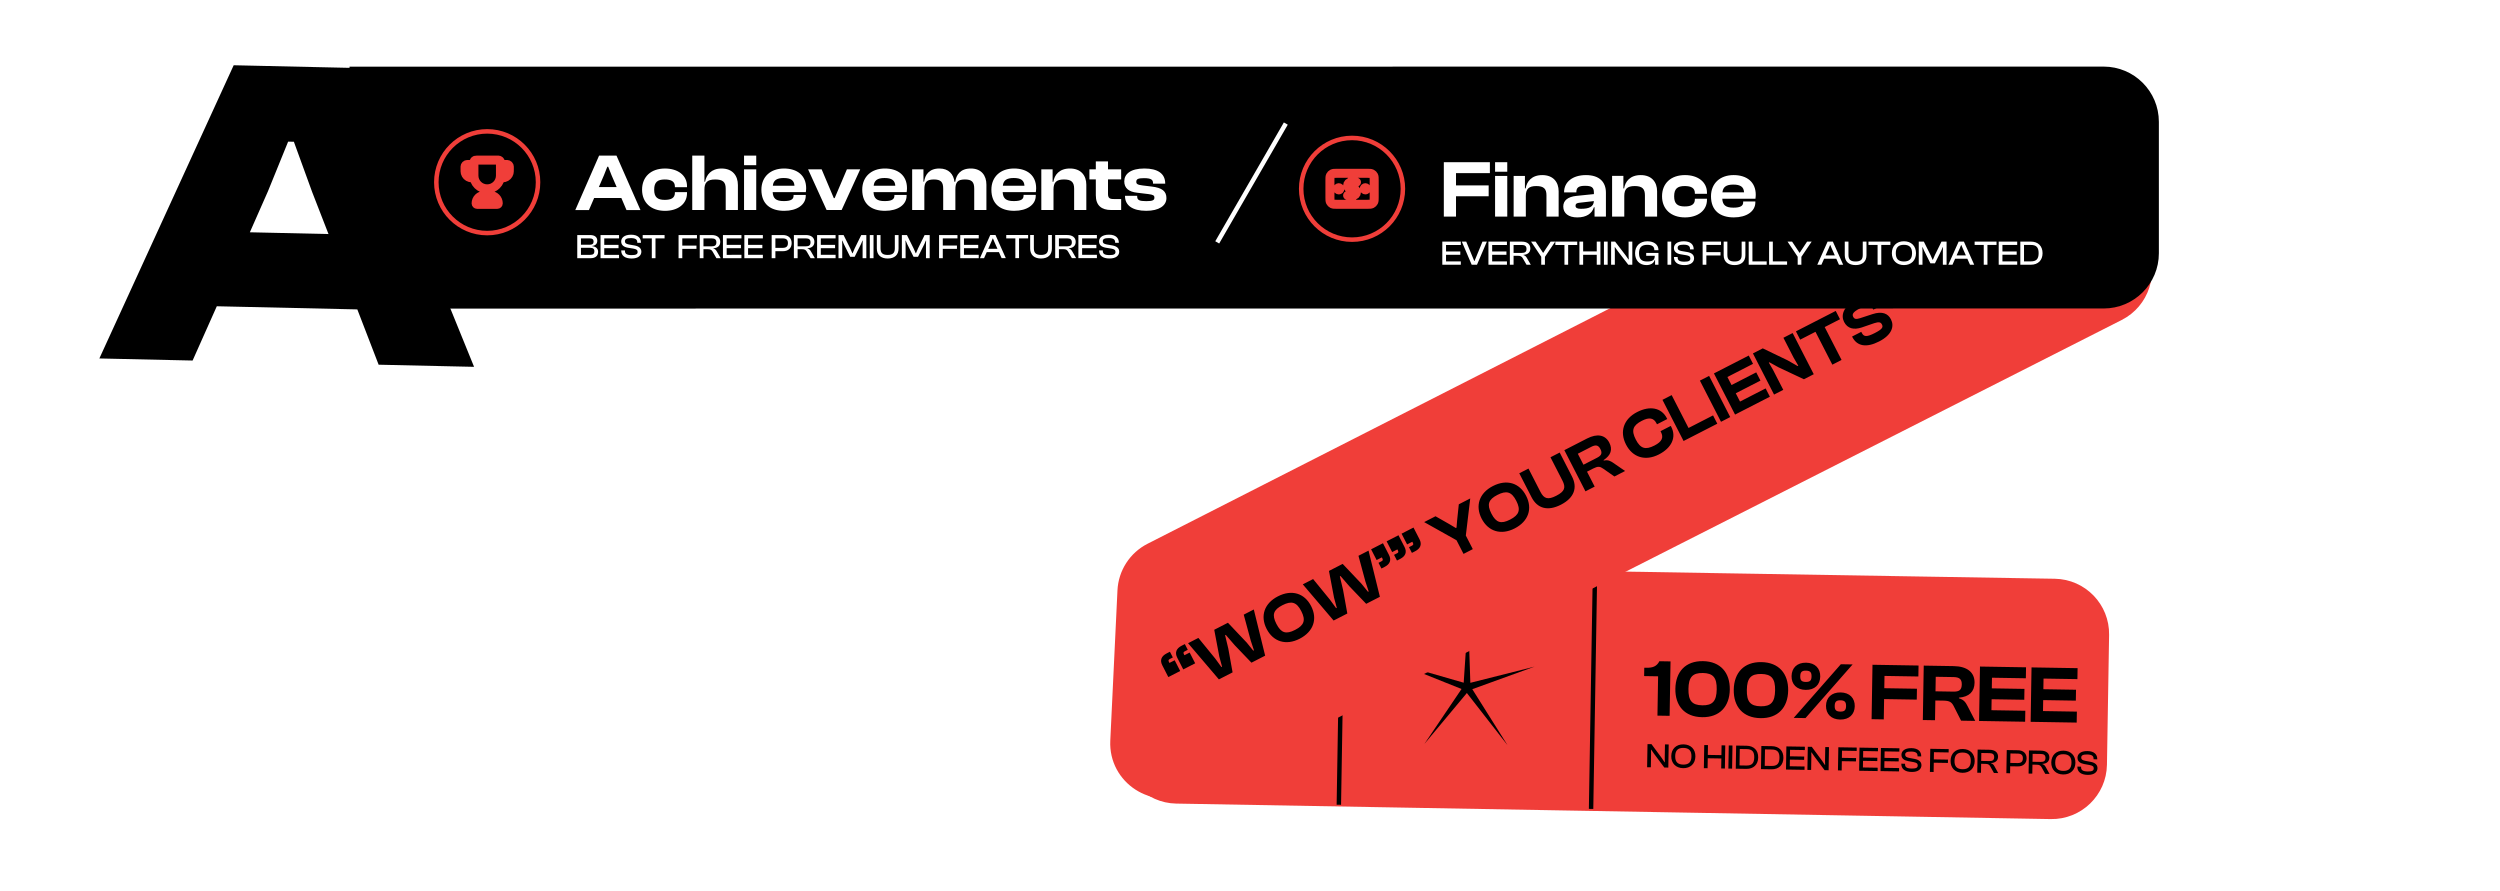 <svg width="362" height="129" viewBox="0 0 362 129" fill="none" xmlns="http://www.w3.org/2000/svg">
<g clip-path="url(#clip0_4203_25)">
<path d="M162.818 89.547C162.903 85.138 166.54 81.629 170.95 81.702L297.532 83.803C301.95 83.876 305.472 87.517 305.398 91.935L305.086 110.737C305.013 115.158 301.367 118.681 296.946 118.603L170.318 116.359C165.896 116.281 162.376 112.629 162.461 108.207L162.818 89.547Z" fill="#F03E39"/>
<g filter="url(#filter0_f_4203_25)">
<path d="M173.629 100.109L191.652 82.128L199.115 89.646L178.703 109.91L173.629 100.109Z" fill="black"/>
</g>
<path d="M212.584 89.275L212.907 98.872L222.218 96.522L213.19 99.794L218.303 107.923L212.401 100.348L206.25 107.723L211.63 99.769L202.716 96.198L211.943 98.856L212.584 89.275Z" fill="black"/>
<rect x="230.648" y="82.203" width="0.641" height="34.928" transform="rotate(0.951 230.648 82.203)" fill="black"/>
<rect x="194.124" y="81.598" width="0.641" height="34.928" transform="rotate(0.951 194.124 81.598)" fill="black"/>
<path d="M161.809 85.482C161.946 82.613 163.61 80.037 166.17 78.734L291.32 15.013C295.261 13.007 300.083 14.579 302.084 18.523L310.738 35.578C312.737 39.518 311.164 44.333 307.224 46.332L172.381 114.754C166.909 117.53 160.478 113.367 160.77 107.238L161.809 85.482Z" fill="#F03E39"/>
<path d="M168.924 94.618L169.404 94.372L169.829 95.199L169.393 95.423C169.206 95.519 169.144 95.618 169.258 95.84L169.336 95.992L170.092 95.603L170.891 97.161L169.174 98.041L168.302 96.342C167.919 95.595 168.167 95.006 168.924 94.618ZM171.095 93.504L171.566 93.263L171.991 94.09L171.555 94.314C171.368 94.41 171.315 94.504 171.429 94.727L171.507 94.878L172.263 94.49L173.062 96.047L171.336 96.932L170.464 95.233C170.081 94.486 170.338 93.892 171.095 93.504ZM178.479 97.359L176.495 98.377L172.031 93.137L173.525 92.37L175.981 95.381L176.856 96.584L176.954 96.534L176.559 95.084L175.821 91.192L177.805 90.174L180.527 93.049L181.474 94.215L181.572 94.165L181.106 92.752L180.092 89.001L181.551 88.253L183.194 94.94L181.21 95.957L178.791 93.433L177.492 91.931L177.394 91.981L177.857 93.913L178.479 97.359ZM188.185 92.492C186.21 93.505 184.361 92.925 183.407 91.065C182.453 89.206 183.06 87.366 185.035 86.353C187.055 85.316 188.895 85.901 189.849 87.76C190.803 89.62 190.205 91.456 188.185 92.492ZM187.528 91.21C188.836 90.54 189.105 89.817 188.425 88.491C187.745 87.165 187.001 86.963 185.693 87.634C184.385 88.305 184.142 89.014 184.822 90.34C185.502 91.665 186.22 91.882 187.528 91.21ZM195.092 88.836L193.108 89.854L188.644 84.614L190.139 83.847L192.594 86.858L193.469 88.061L193.567 88.011L193.172 86.561L192.434 82.669L194.418 81.651L197.14 84.526L198.087 85.692L198.185 85.642L197.719 84.229L196.705 80.478L198.164 79.73L199.808 86.417L197.823 87.434L195.405 84.91L194.105 83.408L194.008 83.458L194.47 85.39L195.092 88.836ZM200.503 82.081L200.031 82.323L199.607 81.496L200.043 81.272C200.221 81.181 200.282 81.082 200.168 80.859L200.091 80.708L199.334 81.096L198.536 79.539L200.253 78.658L201.125 80.357C201.508 81.105 201.259 81.693 200.503 82.081ZM204.916 79.817L204.444 80.059L204.019 79.232L204.455 79.008C204.642 78.912 204.695 78.818 204.581 78.595L204.503 78.444L203.747 78.832L202.948 77.275L204.674 76.39L205.546 78.089C205.93 78.836 205.672 79.429 204.916 79.817ZM202.753 80.927L202.282 81.168L201.857 80.341L202.293 80.117C202.471 80.026 202.533 79.927 202.419 79.705L202.341 79.553L201.585 79.941L200.786 78.384L202.503 77.503L203.375 79.203C203.759 79.95 203.51 80.539 202.753 80.927ZM213.261 79.514L211.918 80.204L210.904 78.229L206.217 75.598L207.863 74.754L209.896 75.913L210.805 76.459L210.903 76.408L210.991 75.352L211.235 73.024L212.89 72.175L212.252 77.548L213.261 79.514ZM219.317 76.52C217.342 77.533 215.493 76.953 214.539 75.094C213.585 73.234 214.193 71.394 216.168 70.381C218.187 69.344 220.027 69.929 220.981 71.789C221.935 73.648 221.337 75.484 219.317 76.52ZM218.66 75.239C219.968 74.568 220.238 73.845 219.558 72.519C218.877 71.193 218.133 70.991 216.825 71.662C215.517 72.333 215.274 73.042 215.954 74.368C216.634 75.694 217.352 75.91 218.66 75.239ZM226.021 73.081C224.081 74.076 222.591 73.604 221.77 72.002L219.99 68.532L221.324 67.848L223.054 71.22C223.575 72.234 224.144 72.403 225.354 71.782C226.573 71.156 226.76 70.6 226.239 69.586L224.509 66.214L225.844 65.529L227.624 68.999C228.446 70.6 227.969 72.081 226.021 73.081ZM230.909 70.461L229.574 71.145L226.516 65.184L229.808 63.495C231.276 62.742 232.446 62.962 233.03 64.101C233.527 65.071 233.264 65.937 232.197 66.619L232.234 66.69C232.841 66.559 233.191 66.738 233.628 67.043L235.313 68.201L233.765 68.996L232.152 67.867C231.675 67.528 231.375 67.491 230.681 67.847L229.8 68.299L230.909 70.461ZM228.467 65.701L229.284 67.293L231.232 66.294C231.864 65.969 232.058 65.645 231.738 65.023C231.437 64.435 231.047 64.377 230.415 64.701L228.467 65.701ZM240.205 65.804C238.239 66.813 236.399 66.228 235.445 64.368C234.491 62.509 235.089 60.673 237.055 59.665C238.906 58.715 240.573 59.029 241.349 60.541L241.418 60.675L239.932 61.437L239.863 61.304C239.461 60.521 238.825 60.375 237.739 60.932C236.431 61.603 236.179 62.317 236.86 63.643C237.54 64.968 238.266 65.18 239.574 64.509C240.66 63.952 240.913 63.35 240.511 62.567L240.443 62.434L241.929 61.672L241.997 61.805C242.773 63.318 242.065 64.85 240.205 65.804ZM248.665 61.351L243.781 63.857L240.722 57.896L242.057 57.211L244.499 61.971L248.049 60.15L248.665 61.351ZM250.537 60.391L249.202 61.076L246.144 55.114L247.479 54.43L250.537 60.391ZM256.281 57.444L251.236 60.032L248.177 54.071L253.222 51.483L253.838 52.684L250.128 54.588L250.726 55.753L254.303 53.918L254.915 55.111L251.338 56.946L251.954 58.147L255.664 56.243L256.281 57.444ZM258.218 56.45L256.883 57.135L253.825 51.174L255.249 50.443L258.831 52.168L260.293 53.003L260.391 52.953L259.713 51.784L258.238 48.91L259.573 48.225L262.631 54.186L261.208 54.917L257.549 53.197L256.218 52.464L256.129 52.51L256.744 53.577L258.218 56.45ZM266.658 52.12L265.323 52.805L262.881 48.045L260.666 49.182L260.05 47.98L265.815 45.023L266.431 46.224L264.216 47.36L266.658 52.12ZM272.102 49.44C270.296 50.366 268.917 50.175 268.205 48.787L268.177 48.733L269.512 48.049L269.594 48.209C269.877 48.761 270.267 48.842 271.477 48.221C272.545 47.673 272.712 47.385 272.506 46.985C272.319 46.62 272.046 46.591 271.377 46.8L269.581 47.417C268.427 47.796 267.521 47.586 267.024 46.617C266.563 45.718 266.809 44.401 268.811 43.373C270.643 42.433 271.931 42.84 272.575 44.095L272.602 44.148L271.259 44.837L271.195 44.713C270.903 44.143 270.486 44.054 269.302 44.661C268.341 45.154 268.144 45.491 268.34 45.874C268.518 46.221 268.778 46.245 269.322 46.078L271.131 45.487C272.575 45.016 273.389 45.419 273.809 46.238C274.307 47.207 273.998 48.467 272.102 49.44Z" fill="black"/>
<path d="M50.61 9.657L304.603 9.643C309.021 9.643 312.603 13.224 312.604 17.642L312.605 36.669C312.605 41.087 309.023 44.669 304.605 44.669L50.612 44.683L50.61 9.657Z" fill="black"/>
<g clip-path="url(#clip1_4203_25)">
<path d="M196.418 26.377L195.617 26.377C195.352 26.377 195.136 26.592 195.136 26.858C195.136 27.123 195.352 27.338 195.617 27.338L195.938 27.338C196.203 27.338 196.418 27.553 196.418 27.819C196.418 28.084 196.203 28.299 195.938 28.299L195.136 28.299M195.777 26.056L195.777 26.377M195.777 28.299L195.777 28.62M197.7 27.338L197.703 27.338M193.855 27.338L193.858 27.338M192.573 26.121L192.573 28.556C192.573 28.915 192.573 29.094 192.643 29.232C192.704 29.352 192.802 29.45 192.923 29.512C193.06 29.581 193.239 29.581 193.598 29.581L197.956 29.581C198.315 29.581 198.495 29.581 198.632 29.511C198.753 29.45 198.851 29.352 198.912 29.231C198.982 29.094 198.982 28.915 198.982 28.556L198.982 26.12C198.982 25.761 198.982 25.582 198.912 25.445C198.85 25.324 198.752 25.226 198.632 25.165C198.495 25.095 198.315 25.095 197.956 25.095L193.598 25.095C193.239 25.095 193.06 25.095 192.923 25.165C192.802 25.227 192.704 25.325 192.643 25.445C192.573 25.582 192.573 25.762 192.573 26.121ZM197.86 27.338C197.86 27.427 197.788 27.498 197.7 27.498C197.611 27.498 197.54 27.427 197.54 27.338C197.54 27.25 197.611 27.178 197.7 27.178C197.788 27.178 197.86 27.25 197.86 27.338ZM194.015 27.338C194.015 27.427 193.943 27.498 193.855 27.498C193.766 27.498 193.694 27.427 193.694 27.338C193.694 27.25 193.766 27.178 193.855 27.178C193.943 27.178 194.015 27.25 194.015 27.338Z" stroke="#F03E39" stroke-width="1.307" stroke-linecap="round" stroke-linejoin="round"/>
</g>
<circle cx="195.777" cy="27.338" r="7.364" stroke="#F03E39" stroke-width="0.654"/>
<path d="M211.526 38.338L208.846 38.338L208.846 34.988L211.526 34.988L211.526 35.473L209.386 35.473L209.386 36.413L211.451 36.413L211.451 36.893L209.386 36.893L209.386 37.853L211.526 37.853L211.526 38.338ZM213.866 38.338L213.101 38.338L211.671 34.988L212.311 34.988L213.471 37.793L213.511 37.793L214.661 34.988L215.296 34.987L213.866 38.338ZM218.206 38.337L215.526 38.337L215.525 34.987L218.205 34.987L218.205 35.472L216.065 35.472L216.065 36.413L218.13 36.412L218.13 36.892L216.065 36.892L216.065 37.852L218.205 37.852L218.206 38.337ZM219.166 38.337L218.626 38.337L218.626 34.987L220.366 34.987C221.126 34.987 221.596 35.347 221.596 35.972C221.596 36.527 221.231 36.867 220.601 36.902L220.601 36.937C220.861 37.007 220.981 37.157 221.101 37.367L221.661 38.337L221.041 38.337L220.506 37.412C220.356 37.147 220.201 37.037 219.781 37.037L219.166 37.037L219.166 38.337ZM219.166 35.472L219.166 36.622L220.361 36.622C220.811 36.622 221.036 36.467 221.036 36.047C221.036 35.637 220.811 35.472 220.361 35.472L219.166 35.472ZM223.705 38.337L223.17 38.337L223.17 37.182L221.7 34.987L222.36 34.987L223.15 36.177L223.43 36.602L223.47 36.602L223.745 36.177L224.53 34.987L225.195 34.987L223.705 37.192L223.705 38.337ZM227.068 38.337L226.533 38.337L226.533 35.472L225.213 35.472L225.213 34.987L228.383 34.987L228.383 35.472L227.068 35.472L227.068 38.337ZM229.239 38.337L228.699 38.337L228.699 34.987L229.239 34.987L229.239 36.407L231.209 36.407L231.209 34.987L231.744 34.987L231.744 38.337L231.209 38.337L231.209 36.892L229.239 36.892L229.239 38.337ZM232.789 38.337L232.249 38.337L232.249 34.987L232.789 34.987L232.789 38.337ZM233.829 38.337L233.289 38.337L233.289 34.986L233.869 34.986L235.369 36.946L235.804 37.571L235.844 37.571L235.819 36.966L235.819 34.986L236.359 34.986L236.359 38.336L235.779 38.336L234.269 36.382L233.849 35.791L233.809 35.791L233.829 36.371L233.829 38.337ZM238.399 38.386C237.414 38.386 236.758 37.706 236.758 36.661C236.758 35.616 237.463 34.936 238.533 34.936C239.483 34.936 240.143 35.416 240.143 36.191L240.143 36.231L239.548 36.231L239.548 36.191C239.548 35.711 239.213 35.451 238.518 35.451C237.713 35.451 237.328 35.826 237.328 36.661C237.328 37.496 237.708 37.866 238.493 37.866C239.293 37.866 239.608 37.646 239.608 37.081L239.608 37.036L238.368 37.036L238.368 36.626L240.143 36.626L240.144 38.336L239.654 38.336L239.653 37.611L239.618 37.611C239.479 38.101 239.054 38.386 238.399 38.386ZM241.993 38.336L241.453 38.336L241.453 34.986L241.993 34.986L241.993 38.336ZM243.898 38.386C242.898 38.386 242.388 37.946 242.388 37.241L242.388 37.211L242.928 37.211L242.928 37.291C242.928 37.691 243.163 37.891 243.898 37.891C244.538 37.891 244.763 37.751 244.763 37.436C244.763 37.146 244.593 37.036 244.168 36.956L243.348 36.821C242.783 36.721 242.383 36.461 242.383 35.911C242.383 35.426 242.783 34.936 243.823 34.936C244.803 34.936 245.248 35.426 245.248 36.081L245.248 36.111L244.713 36.111L244.713 36.046C244.713 35.636 244.468 35.431 243.773 35.431C243.163 35.431 242.923 35.581 242.923 35.881C242.923 36.171 243.093 36.266 243.488 36.351L244.303 36.491C244.973 36.611 245.303 36.916 245.303 37.406C245.303 37.916 244.888 38.386 243.898 38.386ZM247.081 38.336L246.541 38.336L246.541 34.986L249.206 34.986L249.206 35.471L247.081 35.471L247.081 36.511L249.131 36.511L249.131 36.991L247.081 36.991L247.081 38.336ZM251.158 38.386C250.158 38.386 249.588 37.856 249.587 36.946L249.587 34.986L250.122 34.986L250.122 36.911C250.122 37.586 250.423 37.866 251.158 37.866C251.893 37.865 252.192 37.586 252.192 36.91L252.192 34.986L252.732 34.986L252.732 36.946C252.733 37.855 252.163 38.386 251.158 38.386ZM255.816 38.335L253.211 38.335L253.211 34.985L253.751 34.985L253.751 37.85L255.816 37.85L255.816 38.335ZM258.77 38.335L256.165 38.335L256.165 34.985L256.705 34.985L256.705 37.85L258.77 37.85L258.77 38.335ZM260.839 38.335L260.304 38.335L260.304 37.18L258.834 34.985L259.494 34.985L260.284 36.175L260.564 36.6L260.604 36.6L260.879 36.175L261.664 34.985L262.329 34.985L260.839 37.19L260.839 38.335ZM263.742 38.335L263.142 38.335L264.637 34.985L265.397 34.985L266.892 38.335L266.282 38.335L265.897 37.465L264.127 37.465L263.742 38.335ZM264.797 35.96L264.342 36.98L265.682 36.98L265.227 35.96L265.032 35.485L264.992 35.485L264.797 35.96ZM268.692 38.385C267.692 38.385 267.122 37.855 267.122 36.945L267.122 34.985L267.657 34.985L267.657 36.91C267.657 37.585 267.957 37.865 268.692 37.865C269.427 37.865 269.727 37.584 269.727 36.91L269.727 34.984L270.267 34.984L270.267 36.944C270.267 37.855 269.697 38.385 268.692 38.385ZM272.41 38.334L271.875 38.334L271.875 35.469L270.555 35.469L270.555 34.984L273.725 34.984L273.725 35.469L272.41 35.469L272.41 38.334ZM275.686 38.384C274.636 38.384 273.941 37.704 273.941 36.659C273.941 35.614 274.636 34.934 275.686 34.934C276.746 34.934 277.436 35.614 277.436 36.659C277.436 37.704 276.746 38.384 275.686 38.384ZM275.686 37.864C276.481 37.864 276.866 37.494 276.866 36.659C276.866 35.824 276.481 35.449 275.686 35.449C274.891 35.449 274.511 35.824 274.511 36.659C274.511 37.494 274.891 37.864 275.686 37.864ZM278.375 38.334L277.835 38.334L277.835 34.984L278.57 34.984L279.535 36.924L279.84 37.619L279.88 37.619L280.175 36.924L281.13 34.984L281.865 34.984L281.865 38.334L281.325 38.334L281.325 36.279L281.345 35.794L281.305 35.794L281.1 36.279L280.175 38.134L279.525 38.134L278.6 36.279L278.395 35.794L278.355 35.794L278.375 36.279L278.375 38.334ZM282.716 38.334L282.116 38.334L283.611 34.984L284.371 34.984L285.866 38.334L285.256 38.334L284.871 37.464L283.101 37.464L282.716 38.334ZM283.771 35.959L283.316 36.979L284.656 36.979L284.201 35.959L284.006 35.484L283.966 35.484L283.771 35.959ZM287.781 38.334L287.246 38.334L287.246 35.469L285.926 35.469L285.926 34.984L289.096 34.983L289.096 35.468L287.781 35.468L287.781 38.334ZM292.092 38.333L289.412 38.334L289.412 34.983L292.092 34.983L292.092 35.468L289.952 35.468L289.952 36.408L292.017 36.408L292.017 36.888L289.952 36.888L289.952 37.848L292.092 37.848L292.092 38.333ZM294.068 38.333L292.543 38.333L292.543 34.983L294.068 34.983C295.108 34.983 295.763 35.623 295.763 36.658C295.763 37.693 295.108 38.333 294.068 38.333ZM294.068 35.468L293.078 35.468L293.078 37.848L294.068 37.848C294.843 37.848 295.193 37.518 295.193 36.658C295.193 35.798 294.843 35.468 294.068 35.468Z" fill="white"/>
<path d="M210.83 31.365L209.066 31.365L209.066 23.484L215.735 23.483L215.735 25.071L210.83 25.072L210.83 26.848L215.559 26.848L215.559 28.424L210.83 28.424L210.83 31.365ZM218.251 24.871L216.487 24.871L216.487 23.483L218.251 23.483L218.251 24.871ZM218.252 31.365L216.487 31.365L216.487 25.471L218.251 25.471L218.252 31.365ZM220.94 31.365L219.175 31.365L219.175 25.471L220.81 25.471L220.81 27.283L220.916 27.283C221.069 26.294 221.775 25.353 223.316 25.353C224.927 25.353 225.692 26.388 225.692 27.694L225.692 31.364L223.928 31.364L223.927 28.282C223.927 27.341 223.539 26.941 222.457 26.941C221.339 26.942 220.939 27.389 220.939 28.388L220.94 31.365ZM228.396 31.482C227.126 31.482 226.361 30.894 226.361 29.906C226.361 29.035 227.008 28.494 228.267 28.364L230.796 28.106L230.796 27.882C230.796 27.117 230.455 26.906 229.514 26.906C228.62 26.906 228.255 27.141 228.255 27.812L228.255 27.859L226.479 27.859L226.479 27.823C226.479 26.365 227.702 25.353 229.643 25.353C231.607 25.353 232.537 26.364 232.537 27.905L232.537 31.364L230.89 31.364L230.89 30.011L230.796 30.011C230.525 30.929 229.702 31.482 228.396 31.482ZM228.137 29.788C228.137 30.105 228.384 30.235 228.902 30.235C230.102 30.235 230.749 29.952 230.796 29.117L228.749 29.353C228.326 29.388 228.137 29.506 228.137 29.788ZM235.196 31.364L233.431 31.364L233.431 25.47L235.066 25.47L235.066 27.282L235.172 27.282C235.325 26.294 236.031 25.353 237.572 25.353C239.183 25.352 239.948 26.388 239.948 27.693L239.948 31.363L238.184 31.364L238.184 28.282C238.184 27.34 237.795 26.941 236.713 26.941C235.596 26.941 235.196 27.388 235.196 28.388L235.196 31.364ZM243.982 31.481C241.958 31.481 240.664 30.281 240.664 28.423C240.664 26.541 241.958 25.352 243.981 25.352C245.875 25.352 247.169 26.364 247.169 27.893L247.169 28.058L245.417 28.058L245.417 27.964C245.417 27.211 244.864 26.94 243.946 26.94C242.899 26.94 242.417 27.328 242.417 28.422C242.417 29.505 242.899 29.893 243.946 29.893C244.864 29.893 245.417 29.622 245.417 28.869L245.417 28.775L247.169 28.775L247.169 28.94C247.17 30.457 245.876 31.481 243.982 31.481ZM251.058 31.48C249.093 31.481 247.752 30.516 247.752 28.422C247.752 26.54 249.081 25.352 251.022 25.352C252.951 25.352 254.234 26.363 254.234 28.21C254.234 28.422 254.21 28.575 254.187 28.775L249.387 28.775C249.434 29.681 249.858 30.069 250.999 30.069C252.046 30.069 252.411 29.798 252.411 29.293L252.411 29.175L254.175 29.175L254.175 29.304C254.175 30.586 252.928 31.48 251.058 31.48ZM250.987 26.728C249.94 26.728 249.493 27.081 249.411 27.846L252.54 27.846C252.493 27.069 252.022 26.728 250.987 26.728Z" fill="white"/>
<g clip-path="url(#clip2_4203_25)">
<path d="M70.544 27.347C69.483 27.347 68.622 26.486 68.622 25.425L68.622 23.644C68.622 23.512 68.622 23.445 68.641 23.392C68.673 23.303 68.743 23.233 68.832 23.201C68.886 23.182 68.952 23.182 69.085 23.181L72.004 23.181C72.137 23.181 72.203 23.181 72.256 23.201C72.345 23.233 72.415 23.303 72.448 23.392C72.467 23.445 72.467 23.512 72.467 23.644L72.467 25.424C72.467 26.486 71.606 27.347 70.544 27.347ZM70.544 27.347L70.545 28.309M72.467 23.822L73.268 23.822C73.417 23.822 73.492 23.822 73.551 23.847C73.629 23.879 73.692 23.942 73.724 24.02C73.749 24.079 73.749 24.154 73.749 24.303L73.749 24.463C73.749 24.761 73.749 24.91 73.716 25.032C73.627 25.364 73.368 25.623 73.036 25.712C72.914 25.745 72.765 25.745 72.467 25.745M68.622 23.823L67.82 23.823C67.671 23.823 67.597 23.823 67.538 23.847C67.459 23.879 67.397 23.942 67.364 24.02C67.34 24.079 67.34 24.154 67.34 24.303L67.34 24.463C67.34 24.761 67.34 24.91 67.373 25.033C67.462 25.364 67.721 25.623 68.052 25.712C68.175 25.745 68.324 25.745 68.622 25.745M69.085 29.59L72.004 29.59C72.083 29.59 72.147 29.526 72.147 29.448C72.147 28.819 71.637 28.308 71.007 28.308L70.082 28.309C69.453 28.309 68.942 28.819 68.942 29.448C68.942 29.527 69.006 29.59 69.085 29.59Z" stroke="#F03E39" stroke-width="1.307" stroke-linecap="round" stroke-linejoin="round"/>
</g>
<circle cx="70.544" cy="26.386" r="7.364" stroke="#F03E39" stroke-width="0.654"/>
<path d="M85.279 30.413L83.303 30.413L86.749 22.531L89.267 22.531L92.737 30.413L90.714 30.413L89.973 28.672L86.032 28.672L85.279 30.413ZM87.455 25.366L86.714 27.084L89.291 27.084L88.549 25.366L88.067 24.143L87.938 24.143L87.455 25.366ZM96.29 30.53C94.267 30.53 92.973 29.33 92.972 27.472C92.972 25.59 94.266 24.401 96.29 24.401C98.183 24.401 99.478 25.413 99.478 26.942L99.478 27.107L97.725 27.107L97.725 27.013C97.725 26.26 97.172 25.989 96.254 25.989C95.207 25.989 94.725 26.378 94.725 27.472C94.725 28.554 95.208 28.942 96.254 28.942C97.172 28.942 97.725 28.671 97.725 27.919L97.725 27.824L99.478 27.824L99.478 27.989C99.478 29.506 98.184 30.53 96.29 30.53ZM102.001 30.412L100.237 30.412L100.237 22.531L102.001 22.531L102.001 26.318L102.095 26.318C102.284 25.319 102.978 24.401 104.483 24.401C106.071 24.401 106.848 25.436 106.848 26.8L106.848 30.412L105.083 30.412L105.083 27.33C105.083 26.342 104.66 25.989 103.554 25.989C102.366 25.989 102.001 26.471 102.001 27.459L102.001 30.412ZM109.503 23.918L107.738 23.918L107.738 22.53L109.503 22.53L109.503 23.918ZM109.503 30.412L107.738 30.412L107.738 24.518L109.503 24.518L109.503 30.412ZM113.556 30.529C111.591 30.529 110.25 29.565 110.25 27.471C110.25 25.589 111.579 24.4 113.52 24.4C115.449 24.4 116.731 25.412 116.732 27.259C116.732 27.47 116.708 27.623 116.685 27.823L111.885 27.824C111.932 28.729 112.356 29.117 113.497 29.117C114.544 29.117 114.908 28.847 114.908 28.341L114.908 28.223L116.673 28.223L116.673 28.353C116.673 29.635 115.426 30.529 113.556 30.529ZM113.485 25.777C112.438 25.777 111.991 26.13 111.909 26.894L115.038 26.894C114.991 26.118 114.52 25.777 113.485 25.777ZM121.868 30.411L119.692 30.411L117.009 24.518L118.974 24.518L120.738 28.694L120.856 28.694L122.632 24.517L124.561 24.517L121.868 30.411ZM128.156 30.528C126.192 30.528 124.851 29.564 124.851 27.47C124.851 25.588 126.18 24.4 128.121 24.399C130.05 24.399 131.332 25.411 131.332 27.258C131.332 27.47 131.309 27.622 131.285 27.823L126.486 27.823C126.533 28.729 126.957 29.117 128.098 29.117C129.145 29.117 129.509 28.846 129.509 28.34L129.509 28.223L131.274 28.223L131.274 28.352C131.274 29.634 130.027 30.528 128.156 30.528ZM128.086 25.776C127.039 25.776 126.592 26.129 126.509 26.893L129.638 26.893C129.591 26.117 129.121 25.776 128.086 25.776ZM133.845 30.41L132.081 30.41L132.081 24.517L133.716 24.517L133.716 26.305L133.81 26.305C133.951 25.317 134.539 24.399 136.021 24.399C137.386 24.399 138.08 25.234 138.209 26.328L138.315 26.328C138.456 25.328 139.056 24.399 140.574 24.399C142.091 24.399 142.832 25.399 142.832 26.74L142.833 30.41L141.068 30.41L141.068 27.328C141.068 26.352 140.727 25.987 139.715 25.987C138.645 25.987 138.339 26.41 138.339 27.434L138.339 30.41L136.574 30.41L136.574 27.328C136.574 26.352 136.233 25.987 135.221 25.987C134.151 25.987 133.845 26.411 133.845 27.434L133.845 30.41ZM146.858 30.527C144.894 30.527 143.553 29.563 143.553 27.469C143.553 25.587 144.882 24.399 146.823 24.398C148.752 24.398 150.034 25.41 150.034 27.257C150.034 27.469 150.011 27.622 149.987 27.822L145.188 27.822C145.235 28.727 145.658 29.116 146.8 29.116C147.846 29.116 148.211 28.845 148.211 28.339L148.211 28.221L149.976 28.221L149.976 28.351C149.976 29.633 148.729 30.527 146.858 30.527ZM146.788 25.775C145.741 25.775 145.294 26.128 145.211 26.892L148.34 26.892C148.293 26.116 147.823 25.775 146.788 25.775ZM152.547 30.409L150.783 30.409L150.782 24.516L152.418 24.516L152.418 26.327L152.524 26.327C152.676 25.339 153.382 24.398 154.923 24.398C156.535 24.398 157.299 25.433 157.299 26.739L157.3 30.409L155.535 30.409L155.535 27.327C155.535 26.386 155.147 25.986 154.065 25.986C152.947 25.986 152.547 26.433 152.547 27.433L152.547 30.409ZM162.345 30.409L160.886 30.409C159.51 30.409 158.675 29.762 158.675 28.28L158.674 25.974L157.745 25.974L157.745 24.515L158.674 24.515L158.674 23.374L160.439 23.374L160.439 24.515L162.344 24.515L162.345 25.974L160.439 25.974L160.439 28.08C160.439 28.668 160.663 28.821 161.286 28.821L162.345 28.821L162.345 30.409ZM165.982 30.526C163.994 30.526 162.9 29.75 162.9 28.385L162.9 28.35L164.664 28.35L164.664 28.456C164.664 28.985 164.994 29.126 165.994 29.126C166.935 29.126 167.158 28.973 167.158 28.62C167.158 28.291 166.982 28.197 166.288 28.103L164.629 27.903C163.453 27.774 162.794 27.244 162.794 26.256C162.794 25.221 163.676 24.398 165.699 24.398C167.628 24.397 168.722 25.127 168.722 26.562L168.722 26.597L166.958 26.597L166.958 26.527C166.958 26.044 166.723 25.797 165.64 25.797C164.758 25.797 164.535 25.95 164.535 26.327C164.535 26.633 164.699 26.762 165.476 26.856L166.734 27.009C168.311 27.185 168.899 27.715 168.899 28.691C168.899 29.797 167.805 30.526 165.982 30.526Z" fill="white"/>
<path d="M85.532 37.386L83.587 37.386L83.587 34.036L85.462 34.036C86.102 34.036 86.487 34.331 86.487 34.861C86.487 35.256 86.267 35.551 85.757 35.611L85.757 35.646C86.327 35.711 86.607 36.021 86.607 36.461C86.607 37.036 86.222 37.386 85.532 37.386ZM84.122 34.521L84.122 35.441L85.387 35.441C85.762 35.441 85.952 35.296 85.952 34.981C85.952 34.666 85.777 34.521 85.402 34.521L84.122 34.521ZM84.122 35.886L84.122 36.901L85.472 36.901C85.872 36.901 86.067 36.751 86.067 36.386C86.067 36.036 85.867 35.886 85.472 35.886L84.122 35.886ZM89.637 37.385L86.957 37.386L86.957 34.035L89.637 34.035L89.637 34.52L87.497 34.52L87.497 35.461L89.562 35.46L89.562 35.94L87.497 35.941L87.497 36.901L89.637 36.9L89.637 37.385ZM91.463 37.435C90.463 37.435 89.953 36.995 89.953 36.29L89.953 36.26L90.493 36.26L90.493 36.34C90.493 36.74 90.728 36.94 91.463 36.94C92.103 36.94 92.328 36.8 92.328 36.485C92.328 36.195 92.158 36.085 91.733 36.005L90.913 35.87C90.348 35.77 89.948 35.51 89.948 34.96C89.948 34.475 90.347 33.985 91.388 33.985C92.368 33.985 92.813 34.475 92.813 35.13L92.813 35.16L92.278 35.16L92.278 35.095C92.278 34.685 92.033 34.48 91.338 34.48C90.728 34.48 90.488 34.63 90.488 34.93C90.488 35.22 90.658 35.315 91.053 35.4L91.868 35.54C92.538 35.66 92.868 35.965 92.868 36.455C92.868 36.965 92.453 37.435 91.463 37.435ZM94.916 37.385L94.381 37.385L94.381 34.52L93.061 34.52L93.061 34.035L96.231 34.035L96.231 34.52L94.916 34.52L94.916 37.385ZM98.796 37.385L98.256 37.385L98.256 34.035L100.921 34.035L100.921 34.52L98.796 34.52L98.796 35.56L100.846 35.56L100.846 36.04L98.796 36.04L98.796 37.385ZM101.862 37.385L101.322 37.385L101.322 34.035L103.062 34.035C103.822 34.035 104.292 34.395 104.292 35.02C104.292 35.575 103.927 35.915 103.297 35.95L103.297 35.985C103.557 36.055 103.677 36.205 103.797 36.415L104.357 37.385L103.737 37.385L103.202 36.46C103.052 36.195 102.897 36.085 102.477 36.085L101.862 36.085L101.862 37.385ZM101.862 34.52L101.862 35.67L103.057 35.67C103.507 35.67 103.732 35.515 103.732 35.095C103.732 34.685 103.507 34.52 103.057 34.52L101.862 34.52ZM107.362 37.384L104.682 37.385L104.682 34.035L107.362 34.034L107.362 34.519L105.222 34.52L105.222 35.459L107.287 35.459L107.287 35.939L105.222 35.94L105.222 36.9L107.362 36.899L107.362 37.384ZM110.462 37.384L107.782 37.384L107.782 34.034L110.462 34.034L110.462 34.519L108.322 34.519L108.322 35.459L110.387 35.459L110.387 35.939L108.322 35.939L108.322 36.899L110.462 36.899L110.462 37.384ZM112.277 37.384L111.737 37.384L111.737 34.034L113.377 34.034C114.122 34.034 114.632 34.459 114.632 35.204C114.632 35.944 114.122 36.374 113.377 36.374L112.277 36.374L112.277 37.384ZM113.327 34.519L112.277 34.519L112.277 35.889L113.327 35.889C113.832 35.889 114.092 35.699 114.092 35.204C114.092 34.709 113.832 34.519 113.327 34.519ZM115.495 37.384L114.955 37.384L114.955 34.034L116.695 34.034C117.455 34.034 117.925 34.394 117.925 35.019C117.925 35.574 117.56 35.914 116.93 35.949L116.93 35.984C117.19 36.054 117.31 36.204 117.43 36.414L117.99 37.384L117.37 37.384L116.835 36.459C116.685 36.194 116.53 36.084 116.11 36.084L115.495 36.084L115.495 37.384ZM115.495 34.519L115.495 35.669L116.69 35.669C117.14 35.669 117.365 35.514 117.365 35.094C117.365 34.684 117.14 34.519 116.69 34.519L115.495 34.519ZM120.995 37.384L118.315 37.384L118.314 34.034L120.994 34.034L120.994 34.519L118.854 34.519L118.854 35.459L120.919 35.459L120.919 35.939L118.854 35.939L118.855 36.899L120.995 36.899L120.995 37.384ZM121.955 37.384L121.415 37.384L121.415 34.034L122.15 34.034L123.115 35.974L123.42 36.669L123.46 36.669L123.755 35.974L124.71 34.033L125.445 34.033L125.445 37.383L124.905 37.383L124.905 35.328L124.925 34.843L124.885 34.843L124.68 35.328L123.755 37.184L123.105 37.184L122.18 35.329L121.975 34.844L121.935 34.844L121.955 35.329L121.955 37.384ZM126.486 37.383L125.946 37.383L125.946 34.033L126.486 34.033L126.486 37.383ZM128.536 37.433C127.536 37.433 126.966 36.903 126.966 35.993L126.966 34.033L127.501 34.033L127.501 35.958C127.501 36.633 127.801 36.913 128.536 36.913C129.271 36.913 129.571 36.633 129.571 35.958L129.571 34.033L130.111 34.033L130.111 35.993C130.111 36.903 129.541 37.433 128.536 37.433ZM131.13 37.383L130.59 37.383L130.59 34.033L131.325 34.033L132.29 35.973L132.595 36.668L132.635 36.668L132.93 35.973L133.885 34.033L134.62 34.033L134.62 37.383L134.08 37.383L134.08 35.328L134.1 34.843L134.06 34.843L133.855 35.328L132.93 37.183L132.28 37.183L131.355 35.328L131.15 34.843L131.11 34.843L131.13 35.328L131.13 37.383ZM136.516 37.383L135.976 37.383L135.976 34.033L138.641 34.033L138.641 34.518L136.516 34.518L136.516 35.558L138.566 35.558L138.566 36.038L136.516 36.038L136.516 37.383ZM141.722 37.383L139.042 37.383L139.042 34.033L141.722 34.032L141.722 34.517L139.582 34.518L139.582 35.458L141.647 35.458L141.647 35.938L139.582 35.938L139.582 36.898L141.722 36.898L141.722 37.383ZM142.493 37.383L141.893 37.383L143.388 34.032L144.148 34.032L145.643 37.382L145.033 37.382L144.648 36.512L142.878 36.513L142.493 37.383ZM143.548 35.007L143.093 36.028L144.433 36.027L143.978 35.007L143.783 34.532L143.743 34.532L143.548 35.007ZM147.558 37.382L147.023 37.382L147.023 34.517L145.703 34.517L145.703 34.032L148.873 34.032L148.873 34.517L147.558 34.517L147.558 37.382ZM150.739 37.432C149.739 37.432 149.169 36.902 149.169 35.992L149.168 34.032L149.703 34.032L149.704 35.957C149.704 36.632 150.004 36.912 150.739 36.912C151.474 36.912 151.774 36.632 151.774 35.957L151.773 34.032L152.313 34.032L152.314 35.992C152.314 36.902 151.744 37.432 150.739 37.432ZM153.332 37.382L152.792 37.382L152.792 34.032L154.532 34.032C155.292 34.032 155.762 34.392 155.762 35.017C155.762 35.572 155.397 35.912 154.767 35.947L154.767 35.982C155.027 36.052 155.147 36.202 155.267 36.412L155.827 37.382L155.207 37.382L154.672 36.457C154.522 36.192 154.367 36.082 153.947 36.082L153.332 36.082L153.332 37.382ZM153.332 34.517L153.332 35.667L154.527 35.667C154.977 35.667 155.202 35.512 155.202 35.092C155.202 34.682 154.977 34.517 154.527 34.517L153.332 34.517ZM158.831 37.382L156.151 37.382L156.151 34.032L158.831 34.032L158.831 34.517L156.691 34.517L156.691 35.457L158.756 35.457L158.756 35.937L156.691 35.937L156.691 36.897L158.831 36.897L158.831 37.382ZM160.657 37.431C159.657 37.432 159.147 36.992 159.147 36.287L159.147 36.257L159.687 36.257L159.687 36.337C159.687 36.737 159.922 36.937 160.657 36.937C161.297 36.937 161.522 36.797 161.522 36.481C161.522 36.191 161.352 36.081 160.927 36.002L160.107 35.867C159.542 35.767 159.142 35.507 159.142 34.957C159.142 34.472 159.542 33.982 160.582 33.981C161.562 33.981 162.007 34.471 162.007 35.126L162.007 35.156L161.472 35.157L161.472 35.092C161.472 34.681 161.227 34.477 160.532 34.477C159.922 34.477 159.682 34.627 159.682 34.927C159.682 35.217 159.852 35.312 160.247 35.397L161.062 35.536C161.732 35.656 162.062 35.961 162.062 36.451C162.062 36.961 161.647 37.431 160.657 37.431Z" fill="white"/>
<line x1="186.187" y1="17.891" x2="176.254" y2="35.097" stroke="white" stroke-width="0.654"/>
<path d="M241.762 103.652L239.998 103.623L240.093 97.93L238.07 97.897L238.09 96.685L238.419 96.691C239.289 96.705 239.881 96.515 240.282 95.745L241.893 95.772L241.762 103.652ZM246.466 103.848C243.925 103.806 242.552 102.183 242.593 99.725C242.634 97.278 244.06 95.69 246.601 95.733C249.129 95.775 250.514 97.409 250.474 99.856C250.433 102.314 248.995 103.89 246.466 103.848ZM246.494 102.131C247.988 102.156 248.552 101.518 248.58 99.824C248.608 98.131 248.066 97.475 246.572 97.45C245.067 97.425 244.515 98.063 244.487 99.756C244.459 101.45 244.989 102.106 246.494 102.131ZM254.92 103.988C252.379 103.946 251.006 102.323 251.047 99.865C251.088 97.419 252.514 95.831 255.054 95.873C257.583 95.915 258.968 97.55 258.927 99.996C258.886 102.454 257.449 104.03 254.92 103.988ZM254.948 102.271C256.442 102.296 257.006 101.658 257.034 99.965C257.062 98.271 256.52 97.615 255.026 97.59C253.52 97.565 252.969 98.203 252.941 99.897C252.912 101.59 253.443 102.246 254.948 102.271ZM261.455 99.897C260.15 99.875 259.398 99.074 259.418 97.898C259.438 96.722 260.215 95.935 261.521 95.957C262.838 95.978 263.589 96.791 263.57 97.967C263.55 99.143 262.773 99.919 261.455 99.897ZM261.435 103.979L259.729 103.951L266.553 96.181L268.258 96.21L261.435 103.979ZM261.475 98.744C262.098 98.754 262.302 98.534 262.311 97.946C262.321 97.358 262.125 97.12 261.502 97.109C260.89 97.099 260.686 97.331 260.677 97.919C260.667 98.507 260.863 98.734 261.475 98.744ZM266.455 104.192C265.149 104.17 264.386 103.369 264.406 102.193C264.425 101.017 265.215 100.242 266.52 100.263C267.826 100.285 268.589 101.086 268.569 102.262C268.55 103.438 267.76 104.213 266.455 104.192ZM266.474 103.039C267.086 103.049 267.301 102.829 267.311 102.241C267.321 101.653 267.113 101.414 266.501 101.404C265.89 101.394 265.674 101.626 265.664 102.214C265.654 102.802 265.862 103.029 266.474 103.039ZM272.77 104.167L271.006 104.138L271.137 96.257L277.806 96.368L277.779 97.956L272.875 97.874L272.845 99.651L277.573 99.729L277.547 101.305L272.819 101.227L272.77 104.167ZM280.19 104.29L278.426 104.261L278.557 96.381L282.909 96.453C284.849 96.485 285.941 97.362 285.916 98.868C285.894 100.15 285.141 100.902 283.656 101.018L283.655 101.112C284.357 101.312 284.622 101.693 284.907 102.251L286.012 104.387L283.966 104.353L282.918 102.288C282.61 101.672 282.319 101.467 281.402 101.451L280.238 101.432L280.19 104.29ZM280.295 97.998L280.26 100.103L282.836 100.146C283.671 100.16 284.051 99.931 284.065 99.107C284.077 98.331 283.706 98.054 282.87 98.04L280.295 97.998ZM293.238 104.507L286.57 104.396L286.7 96.516L293.369 96.626L293.343 98.214L288.438 98.133L288.413 99.674L293.141 99.752L293.115 101.328L288.387 101.25L288.36 102.838L293.265 102.919L293.238 104.507ZM300.704 104.631L294.036 104.52L294.166 96.64L300.835 96.75L300.809 98.338L295.904 98.257L295.879 99.798L300.607 99.876L300.581 101.452L295.853 101.374L295.826 102.962L300.731 103.043L300.704 104.631Z" fill="black"/>
<path d="M239.042 111.104L238.502 111.095L238.558 107.746L239.137 107.755L240.605 109.74L241.029 110.372L241.069 110.373L241.054 109.768L241.087 107.788L241.627 107.797L241.572 111.146L240.992 111.137L239.514 109.157L239.104 108.56L239.064 108.559L239.075 109.14L239.042 111.104ZM243.715 111.232C242.665 111.215 241.981 110.523 241.999 109.478C242.016 108.433 242.722 107.765 243.772 107.782C244.832 107.8 245.51 108.491 245.493 109.536C245.476 110.581 244.775 111.25 243.715 111.232ZM243.723 110.712C244.518 110.725 244.909 110.362 244.923 109.527C244.937 108.692 244.558 108.311 243.763 108.297C242.969 108.284 242.582 108.653 242.569 109.488C242.555 110.323 242.929 110.699 243.723 110.712ZM247.259 111.241L246.719 111.232L246.774 107.882L247.314 107.891L247.291 109.311L249.26 109.344L249.284 107.924L249.819 107.933L249.763 111.282L249.228 111.273L249.252 109.829L247.283 109.796L247.259 111.241ZM250.808 111.3L250.268 111.291L250.324 107.941L250.863 107.95L250.808 111.3ZM252.863 111.334L251.338 111.308L251.393 107.959L252.918 107.984C253.958 108.002 254.602 108.652 254.585 109.687C254.568 110.722 253.902 111.351 252.863 111.334ZM252.91 108.469L251.92 108.453L251.881 110.832L252.871 110.849C253.646 110.862 254.001 110.538 254.015 109.678C254.03 108.818 253.685 108.482 252.91 108.469ZM256.514 111.394L254.99 111.369L255.045 108.02L256.57 108.045C257.61 108.062 258.254 108.713 258.237 109.748C258.22 110.783 257.554 111.412 256.514 111.394ZM256.562 108.53L255.572 108.513L255.533 110.893L256.523 110.909C257.297 110.922 257.653 110.598 257.667 109.738C257.681 108.878 257.337 108.543 256.562 108.53ZM261.291 111.474L258.612 111.429L258.667 108.08L261.347 108.124L261.339 108.609L259.199 108.574L259.183 109.513L261.248 109.548L261.24 110.028L259.175 109.993L259.159 110.953L261.299 110.989L261.291 111.474ZM262.252 111.49L261.712 111.481L261.767 108.131L262.347 108.141L263.814 110.125L264.239 110.758L264.279 110.758L264.264 110.153L264.297 108.173L264.837 108.182L264.781 111.532L264.201 111.522L262.724 109.542L262.314 108.945L262.274 108.945L262.284 109.525L262.252 111.49ZM266.675 111.563L266.135 111.554L266.19 108.205L268.855 108.249L268.847 108.734L266.722 108.698L266.705 109.738L268.755 109.772L268.747 110.252L266.697 110.218L266.675 111.563ZM271.881 111.649L269.201 111.605L269.256 108.255L271.936 108.3L271.928 108.785L269.788 108.749L269.773 109.689L271.837 109.723L271.829 110.203L269.765 110.169L269.749 111.129L271.889 111.165L271.881 111.649ZM274.981 111.701L272.301 111.656L272.357 108.307L275.036 108.351L275.028 108.836L272.889 108.801L272.873 109.741L274.938 109.775L274.93 110.255L272.865 110.221L272.849 111.18L274.989 111.216L274.981 111.701ZM276.805 111.781C275.805 111.765 275.303 111.316 275.314 110.611L275.315 110.581L275.855 110.59L275.853 110.67C275.847 111.07 276.078 111.274 276.813 111.286C277.453 111.297 277.681 111.161 277.686 110.846C277.691 110.556 277.522 110.443 277.099 110.356L276.281 110.207C275.718 110.098 275.322 109.831 275.331 109.281C275.339 108.796 275.748 108.313 276.787 108.33C277.767 108.347 278.204 108.844 278.193 109.499L278.193 109.529L277.658 109.52L277.659 109.455C277.666 109.045 277.424 108.836 276.729 108.825C276.119 108.814 275.877 108.96 275.872 109.26C275.867 109.55 276.035 109.648 276.429 109.74L277.242 109.893C277.909 110.024 278.234 110.335 278.226 110.825C278.218 111.335 277.795 111.798 276.805 111.781ZM279.988 111.784L279.448 111.775L279.504 108.426L282.169 108.47L282.161 108.955L280.036 108.919L280.019 109.959L282.068 109.993L282.06 110.473L280.011 110.439L279.988 111.784ZM284.158 111.903C283.109 111.886 282.425 111.194 282.442 110.15C282.46 109.105 283.166 108.436 284.216 108.454C285.276 108.471 285.954 109.163 285.937 110.208C285.919 111.252 285.218 111.921 284.158 111.903ZM284.167 111.383C284.962 111.397 285.353 111.033 285.367 110.198C285.381 109.363 285.002 108.982 284.207 108.969C283.412 108.955 283.026 109.324 283.012 110.159C282.998 110.994 283.372 111.37 284.167 111.383ZM286.848 111.898L286.308 111.889L286.363 108.539L288.103 108.568C288.863 108.581 289.327 108.949 289.317 109.574C289.308 110.128 288.937 110.462 288.306 110.487L288.306 110.522C288.565 110.596 288.682 110.748 288.799 110.96L289.342 111.939L288.723 111.929L288.203 110.995C288.057 110.728 287.904 110.615 287.484 110.608L286.869 110.598L286.848 111.898ZM286.895 109.033L286.876 110.183L288.071 110.203C288.521 110.21 288.749 110.059 288.756 109.639C288.762 109.229 288.54 109.061 288.09 109.053L286.895 109.033ZM291.061 111.968L290.521 111.959L290.577 108.609L292.217 108.637C292.961 108.649 293.464 109.082 293.452 109.827C293.44 110.567 292.923 110.989 292.178 110.976L291.078 110.958L291.061 111.968ZM292.159 109.121L291.109 109.103L291.086 110.473L292.136 110.49C292.641 110.499 292.904 110.313 292.912 109.818C292.92 109.323 292.663 109.129 292.159 109.121ZM294.278 112.021L293.739 112.012L293.794 108.663L295.534 108.692C296.294 108.704 296.758 109.072 296.747 109.697C296.738 110.252 296.368 110.586 295.737 110.61L295.736 110.645C295.995 110.72 296.113 110.872 296.229 111.083L296.773 112.063L296.153 112.052L295.634 111.119C295.488 110.851 295.335 110.739 294.915 110.732L294.3 110.721L294.278 112.021ZM294.326 109.157L294.307 110.306L295.502 110.326C295.952 110.334 296.179 110.183 296.186 109.763C296.193 109.353 295.971 109.184 295.521 109.176L294.326 109.157ZM298.741 112.145C297.692 112.128 297.008 111.436 297.025 110.392C297.043 109.347 297.749 108.678 298.799 108.696C299.858 108.713 300.537 109.405 300.52 110.45C300.502 111.494 299.801 112.163 298.741 112.145ZM298.75 111.625C299.545 111.639 299.936 111.275 299.95 110.44C299.964 109.605 299.585 109.224 298.79 109.211C297.995 109.198 297.609 109.566 297.595 110.401C297.581 111.236 297.955 111.612 298.75 111.625ZM302.295 112.204C301.295 112.188 300.792 111.739 300.804 111.034L300.805 111.004L301.344 111.013L301.343 111.093C301.336 111.493 301.568 111.697 302.303 111.709C302.943 111.72 303.17 111.584 303.175 111.269C303.18 110.979 303.012 110.866 302.589 110.779L301.771 110.63C301.208 110.521 300.812 110.254 300.821 109.705C300.829 109.22 301.237 108.736 302.277 108.754C303.257 108.77 303.694 109.267 303.683 109.922L303.682 109.952L303.147 109.943L303.149 109.878C303.155 109.468 302.914 109.259 302.219 109.248C301.609 109.238 301.367 109.384 301.362 109.683C301.357 109.973 301.525 110.071 301.919 110.163L302.731 110.316C303.399 110.447 303.724 110.758 303.716 111.248C303.707 111.758 303.285 112.221 302.295 112.204Z" fill="black"/>
<path d="M27.889 52.206L14.388 51.904L33.838 9.449L51.05 9.834L68.646 53.118L54.826 52.809L51.74 44.802L31.393 44.347L27.889 52.206ZM38.808 27.676L36.178 33.635L47.567 33.89L45.206 27.819L42.553 20.526L41.721 20.508L38.808 27.676Z" fill="black"/>
</g>
<defs>
<filter id="filter0_f_4203_25" x="42.925" y="-48.576" width="286.895" height="289.191" filterUnits="userSpaceOnUse" color-interpolation-filters="sRGB">
<feFlood flood-opacity="0" result="BackgroundImageFix"/>
<feBlend mode="normal" in="SourceGraphic" in2="BackgroundImageFix" result="shape"/>
<feGaussianBlur stdDeviation="65.352" result="effect1_foregroundBlur_4203_25"/>
</filter>
<clipPath id="clip0_4203_25">
<rect width="362" height="129" fill="white"/>
</clipPath>
<clipPath id="clip1_4203_25">
<rect width="7.691" height="7.691" fill="white" transform="translate(191.932 23.493)"/>
</clipPath>
<clipPath id="clip2_4203_25">
<rect width="7.691" height="7.691" fill="white" transform="translate(66.699 22.541)"/>
</clipPath>
</defs>
</svg>

